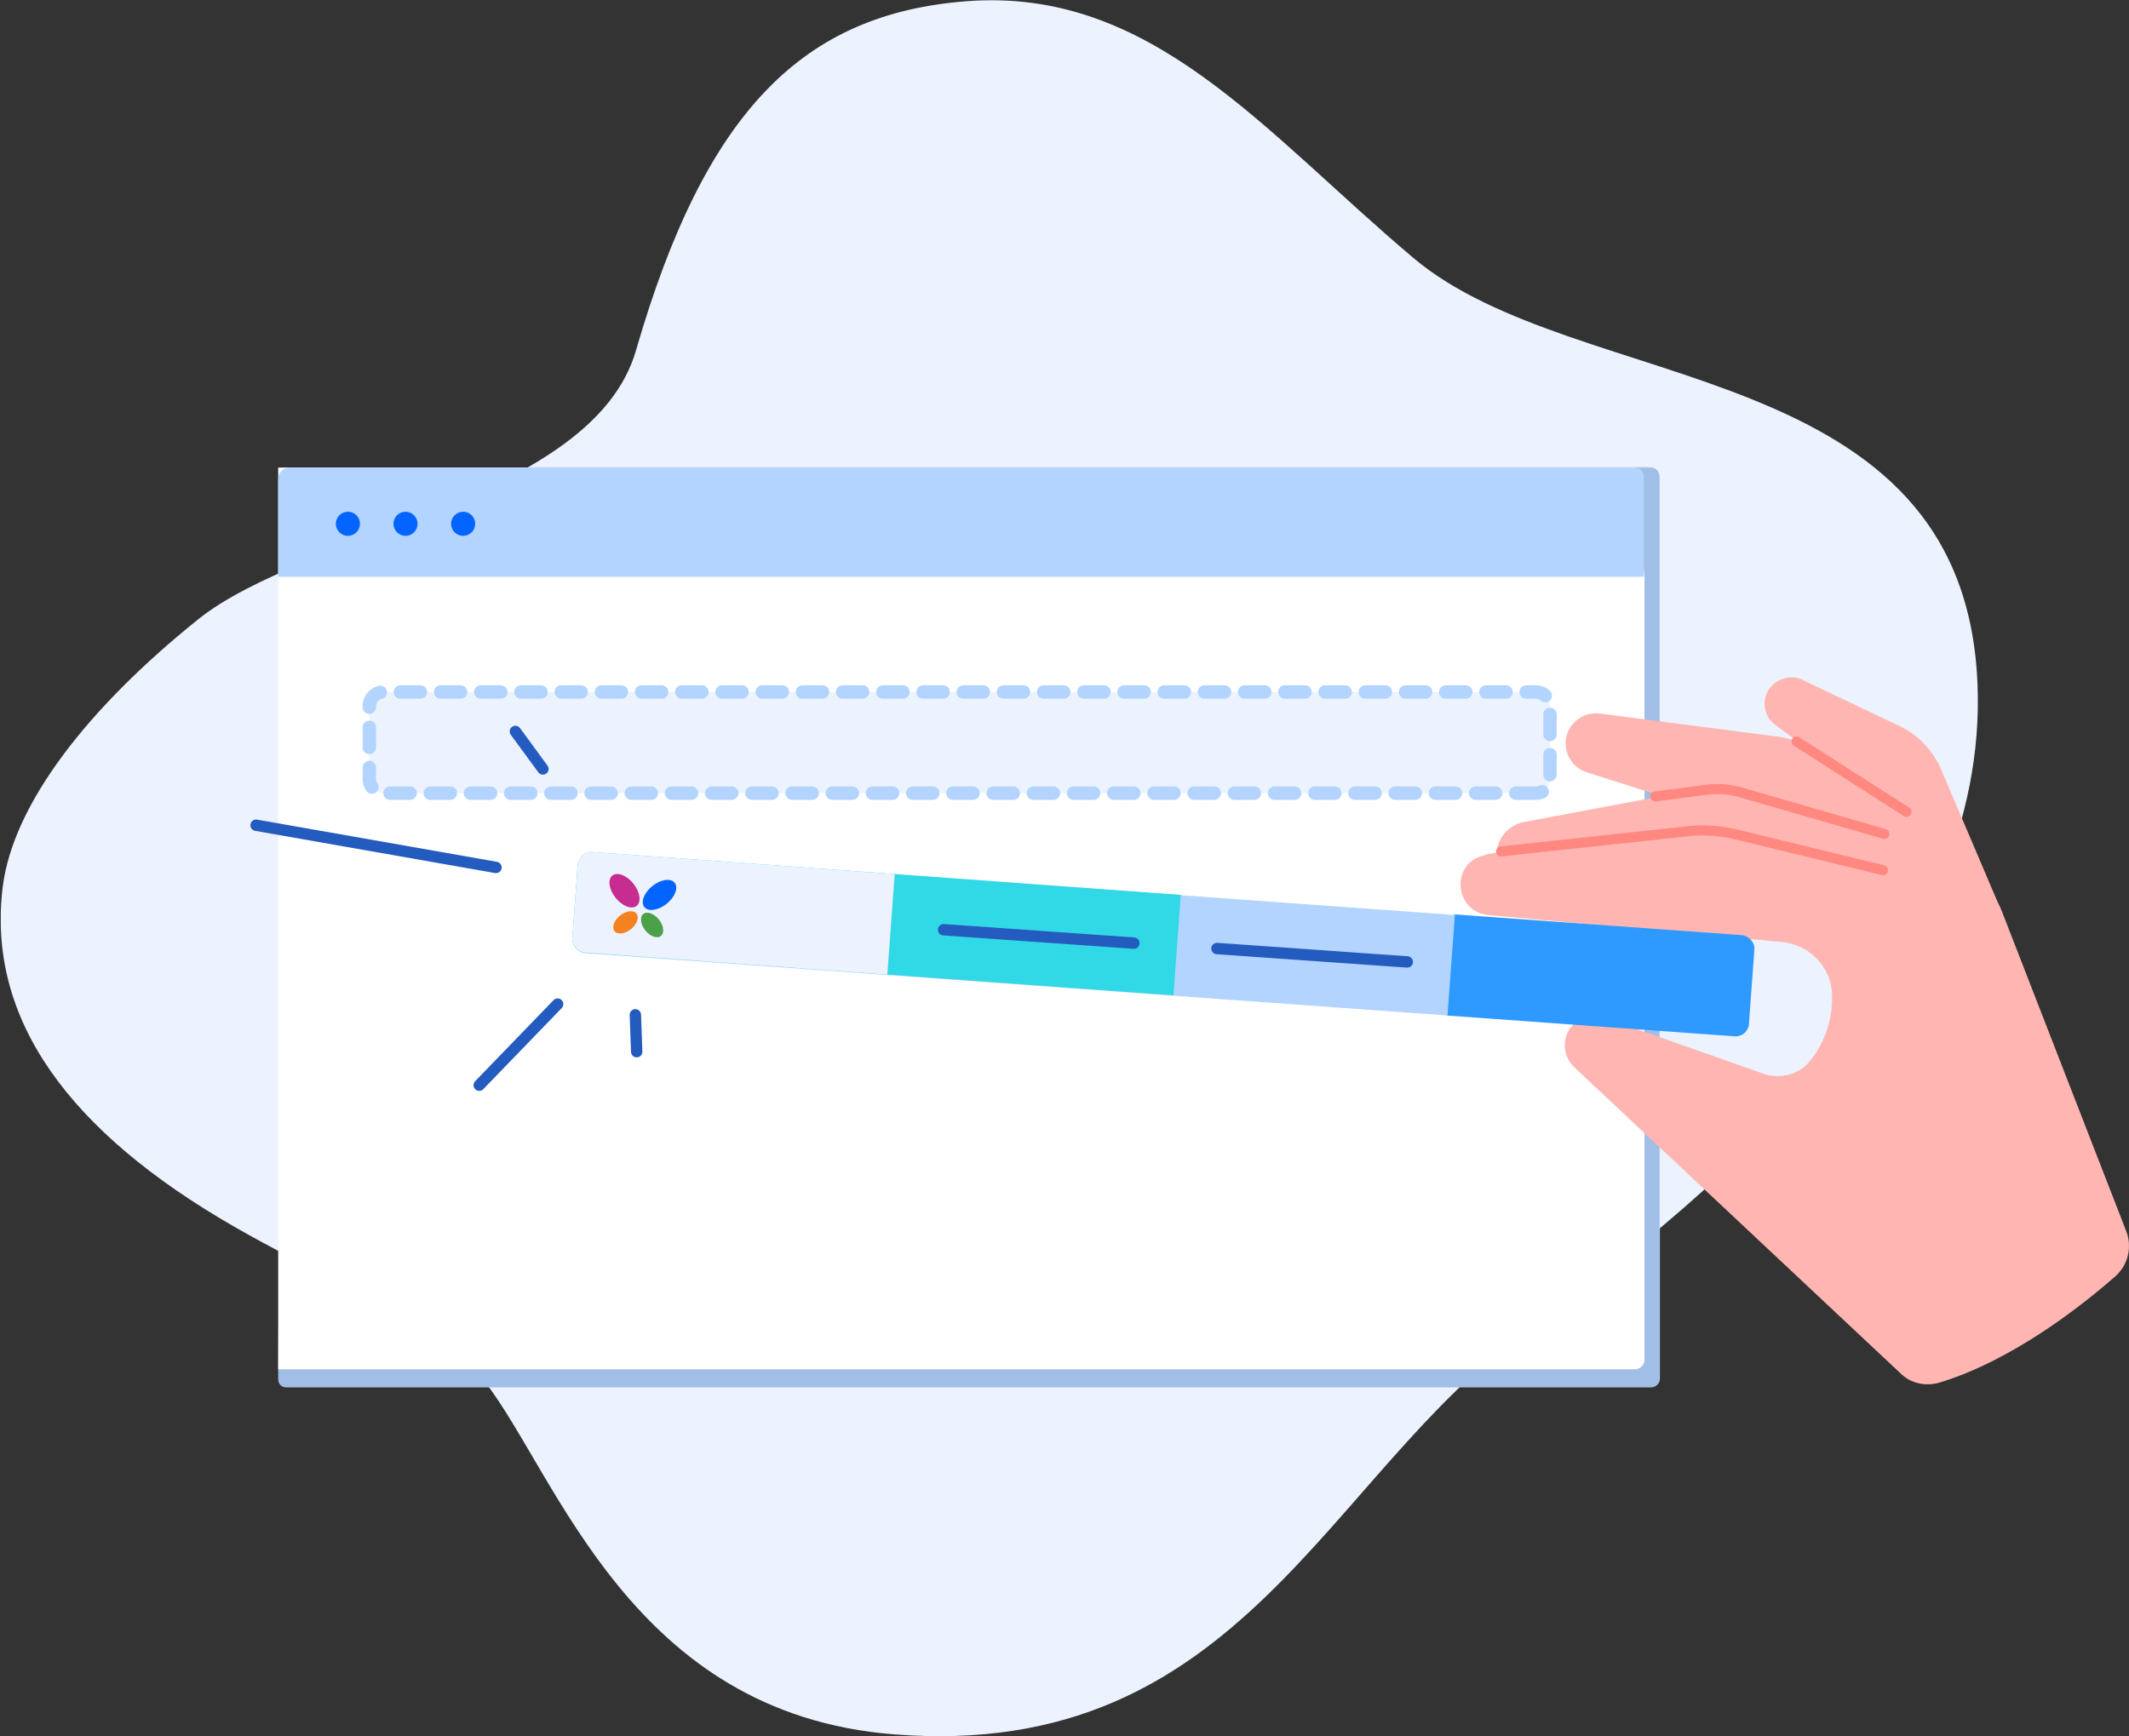 <svg width="646" height="527" viewBox="0 0 646 527" fill="none" xmlns="http://www.w3.org/2000/svg">
<rect x="0" y="0" width="646" height="527" fill="#333333" stroke="none"/>
<g clip-path="url(#clip0_2_152)">
<g clip-path="url(#clip1_2_152)">
<path d="M0.852 268.976C-4.231 309.437 21.184 343.594 70.997 372.262C121.013 400.93 124.876 390.56 147.038 419.228C169.199 447.896 191.361 520.074 271.265 526.377C376.787 534.713 402.405 447.489 463.197 403.979C523.989 360.469 603.486 291.545 600.03 207.574C595.963 107.542 478.649 120.351 428.836 78.264C383.496 40.04 349.339 -4.08 293.02 0.393C244.02 4.257 214.132 33.128 192.987 106.322C179.772 152.069 93.158 161.421 60.017 188.056C26.877 214.69 4.105 243.765 0.852 268.976Z" fill="#ECF3FF"/>
<path d="M501.013 421.064H86.855C85.431 421.064 84.415 420.047 84.415 418.624V415.574L86.041 141.908H500.81C502.436 141.908 503.656 143.128 503.656 144.755V418.42C503.656 419.844 502.436 421.064 501.013 421.064Z" fill="#B2D4FF"/>
<path opacity="0.1" d="M501.013 421.068H86.855C85.431 421.068 84.211 419.848 84.211 418.425V415.578L85.228 415.375L85.838 141.709H500.607C502.233 141.709 503.453 142.929 503.453 144.556V418.221C503.656 419.848 502.436 421.068 501.013 421.068Z" fill="black"/>
<path d="M496.134 415.574H84.415V141.908H495.727L498.98 175.049V413.134C498.777 414.354 497.557 415.574 496.134 415.574Z" fill="white"/>
<path d="M498.777 175.049H84.415V145.365C84.415 143.331 86.041 141.908 87.871 141.908H495.93C497.557 141.908 498.777 143.128 498.777 144.755V175.049Z" fill="#B2D4FF"/>
<path d="M466.044 240.72H116.337C114.1 240.72 112.067 238.89 112.067 236.451V214.289C112.067 212.052 113.897 210.019 116.337 210.019H466.044C468.28 210.019 470.313 211.849 470.313 214.289V236.451C470.313 238.89 468.483 240.72 466.044 240.72Z" fill="#ECF3FF"/>
<path d="M466.044 240.72H116.337C114.1 240.72 112.067 238.89 112.067 236.451V214.289C112.067 212.052 113.897 210.019 116.337 210.019H466.044C468.28 210.019 470.313 211.849 470.313 214.289V236.451C470.313 238.89 468.483 240.72 466.044 240.72Z" stroke="#B2D4FF" stroke-width="4.066" stroke-miterlimit="10" stroke-linecap="round" stroke-dasharray="6.1 6.1"/>
<path d="M105.56 162.631C107.582 162.631 109.22 160.993 109.22 158.972C109.22 156.951 107.582 155.312 105.56 155.312C103.539 155.312 101.901 156.951 101.901 158.972C101.901 160.993 103.539 162.631 105.56 162.631Z" fill="#0464FF"/>
<path d="M123.044 162.631C125.065 162.631 126.704 160.993 126.704 158.972C126.704 156.951 125.065 155.312 123.044 155.312C121.023 155.312 119.385 156.951 119.385 158.972C119.385 160.993 121.023 162.631 123.044 162.631Z" fill="#0464FF"/>
<path d="M140.528 162.631C142.549 162.631 144.188 160.993 144.188 158.972C144.188 156.951 142.549 155.312 140.528 155.312C138.507 155.312 136.869 156.951 136.869 158.972C136.869 160.993 138.507 162.631 140.528 162.631Z" fill="#0464FF"/>
<path d="M576.648 416.789L477.632 323.873C474.379 320.823 473.769 315.537 476.615 311.877C479.055 308.827 483.122 307.607 486.781 308.827L535.171 325.906C540.051 327.532 545.54 326.312 548.997 322.246C552.656 317.773 556.113 311.064 555.909 301.914C555.706 293.375 548.793 286.462 540.254 285.852L451.607 277.719C441.238 276.703 440.018 262.064 450.184 259.624C450.387 259.624 450.591 259.624 450.591 259.421C463.4 256.574 501.014 252.915 514.636 251.491C517.889 251.085 521.142 251.288 524.395 251.695L587.627 261.047C596.573 262.471 604.299 268.367 607.552 276.906L645.166 373.686C646.996 378.362 645.776 383.851 641.913 387.308C631.747 396.254 610.602 412.926 588.44 419.635C584.171 420.855 579.698 419.839 576.648 416.789Z" fill="#FFB6B2"/>
<path d="M454.049 267.139V259.616C454.049 254.533 457.709 250.263 462.589 249.45L516.671 239.284C522.364 238.268 528.057 238.471 533.546 240.097L585.393 254.736C591.899 256.566 597.388 260.836 600.845 266.529L607.554 277.305L454.049 267.139Z" fill="#FFB6B2"/>
<path d="M481.499 234.413L513.42 244.578L600.847 266.334L592.714 253.321L550.22 227.5C546.561 225.263 542.698 223.84 538.428 223.433L485.159 216.521C480.482 216.114 476.213 219.164 475.196 223.84C474.383 228.516 477.026 232.989 481.499 234.413Z" fill="#FFB6B2"/>
<path d="M607.554 277.1L588.849 233.184C586.409 227.694 582.139 223.221 576.853 220.578L546.965 206.346C543.509 204.719 539.646 205.736 537.206 208.582C534.359 212.038 534.969 217.325 538.629 219.968L563.23 238.266L607.554 277.1Z" fill="#FFB6B2"/>
<path d="M526.227 314.516L439.004 308.213L441.24 277.512L528.463 283.815C530.7 284.018 532.53 286.052 532.326 288.288L530.7 310.45C530.7 312.89 528.667 314.719 526.227 314.516Z" fill="#2E9AFF"/>
<path d="M439.212 308.206L177.542 289.297C175.305 289.094 173.475 287.061 173.679 284.824L175.305 262.663C175.509 260.426 177.542 258.596 179.778 258.8L441.448 277.708L439.212 308.206Z" fill="#B2D4FF"/>
<path d="M356.055 302.094L177.542 289.082C175.305 288.878 173.475 286.845 173.679 284.609L175.305 262.447C175.509 260.211 177.542 258.381 179.778 258.584L358.291 271.596L356.055 302.094Z" fill="#31D9E6"/>
<path d="M269.238 295.791L177.542 289.082C175.305 288.878 173.475 286.845 173.679 284.609L175.305 262.447C175.509 260.211 177.542 258.381 179.778 258.584L271.475 265.294L269.238 295.791Z" fill="#ECF3FF"/>
<path d="M455.476 258.402L511.998 252.303C516.674 251.693 521.554 252.099 526.23 253.116L571.367 264.095" stroke="#FF8880" stroke-width="3.05" stroke-miterlimit="10" stroke-linecap="round"/>
<path d="M571.773 253.107L528.263 240.502C525.01 239.485 521.35 239.282 517.893 239.688L502.238 241.722" stroke="#FF8880" stroke-width="3.05" stroke-miterlimit="10" stroke-linecap="round"/>
<path d="M545.139 225.044L578.483 246.392" stroke="#FF8880" stroke-width="3.05" stroke-miterlimit="10" stroke-linecap="round"/>
<path d="M164.727 233.377L156.391 221.992" stroke="#245BBE" stroke-width="3.456" stroke-miterlimit="10" stroke-linecap="round"/>
<path d="M150.497 263.266L77.709 250.457" stroke="#245BBE" stroke-width="3.456" stroke-miterlimit="10" stroke-linecap="round"/>
<path d="M169.202 304.75L145.414 329.352" stroke="#245BBE" stroke-width="3.456" stroke-miterlimit="10" stroke-linecap="round"/>
<path d="M286.314 282.174L344.056 286.24" stroke="#245BBE" stroke-width="3.456" stroke-miterlimit="10" stroke-linecap="round"/>
<path d="M369.267 287.88L427.009 291.946" stroke="#245BBE" stroke-width="3.456" stroke-miterlimit="10" stroke-linecap="round"/>
<path d="M192.785 308.001L193.192 319.184" stroke="#245BBE" stroke-width="3.456" stroke-miterlimit="10" stroke-linecap="round"/>
<path d="M193.179 274.94C194.668 273.746 194.224 270.718 192.186 268.178C190.149 265.638 187.29 264.547 185.801 265.741C184.312 266.935 184.756 269.963 186.794 272.503C188.831 275.044 191.69 276.135 193.179 274.94Z" fill="#C72C91"/>
<path d="M202.277 274.302C204.817 272.264 205.908 269.405 204.714 267.916C203.519 266.427 200.492 266.871 197.951 268.909C195.411 270.946 194.32 273.805 195.514 275.295C196.709 276.784 199.736 276.339 202.277 274.302Z" fill="#0464FF"/>
<path d="M200.541 284.059C201.68 283.145 201.407 280.914 199.932 279.074C198.456 277.235 196.337 276.484 195.198 277.397C194.059 278.311 194.332 280.542 195.808 282.382C197.283 284.221 199.402 284.972 200.541 284.059Z" fill="#4AA147"/>
<path d="M191.452 281.996C193.291 280.521 194.042 278.402 193.128 277.263C192.215 276.124 189.983 276.397 188.144 277.872C186.304 279.348 185.554 281.467 186.467 282.606C187.38 283.745 189.612 283.472 191.452 281.996Z" fill="#F48220"/>
</g>
</g>
<defs>
<clipPath id="clip0_2_152">
<rect width="645.738" height="527" fill="white" transform="translate(0.237)"/>
</clipPath>
<clipPath id="clip1_2_152">
<rect width="645.738" height="527" fill="white" transform="translate(0.237)"/>
</clipPath>
</defs>
</svg>
